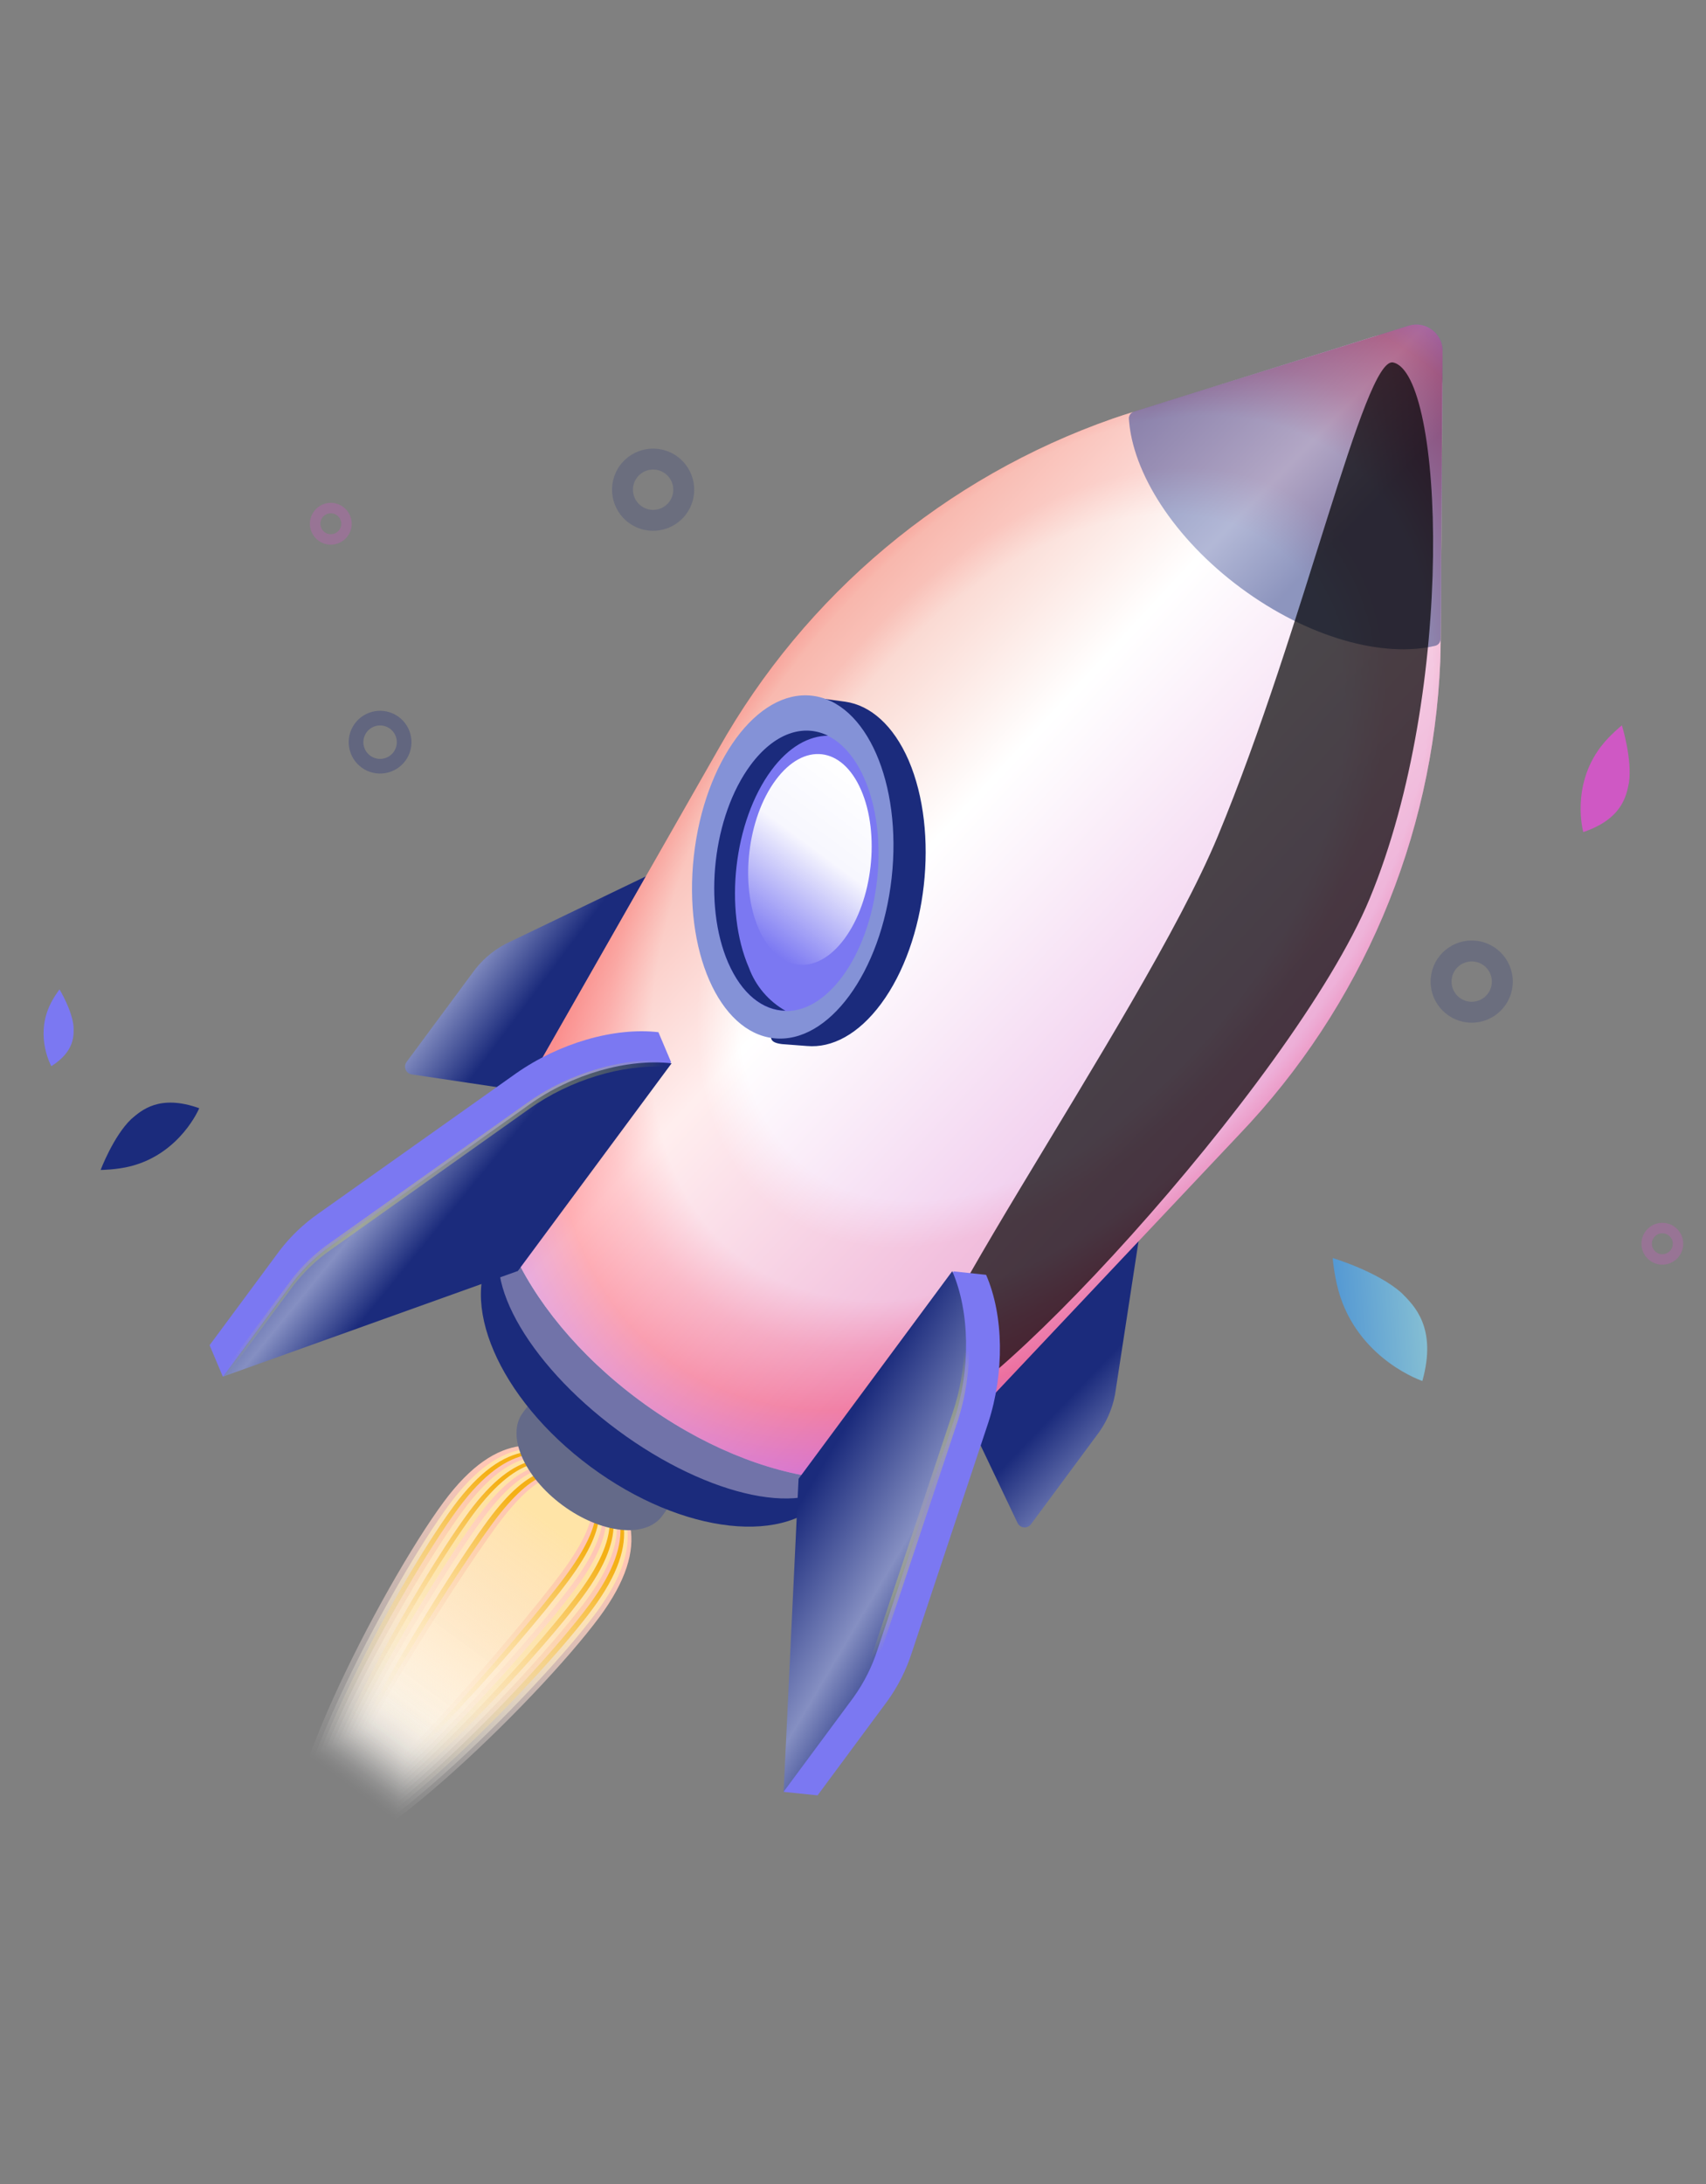 <svg width="650" height="832" viewBox="0 0 650 832" fill="none" xmlns="http://www.w3.org/2000/svg">
<rect x="0" y="0" width="650" height="832" fill="#808080" stroke="none"/>
<g clip-path="url(#clip0_31_254)">
<mask id="mask0_31_254" style="mask-type:luminance" maskUnits="userSpaceOnUse" x="-202" y="-113" width="1055" height="1059">
<path d="M852.083 330.204L253.42 -113L-202 502.164L396.663 945.368L852.083 330.204Z" fill="white"/>
</mask>
<g mask="url(#mask0_31_254)">
<path d="M355.97 513.585L387.69 580.164C388.66 582.207 391.46 582.477 392.81 580.658L417.69 547.049C421.3 542.447 423.75 537.043 424.83 531.295L434.58 467.725C436.82 454.083 426.77 443.969 409.16 441.945L355.97 513.585Z" fill="url(#paint0_linear_31_254)"/>
<path d="M229.82 420.196L156.88 409.293C154.65 408.959 153.57 406.36 154.92 404.541L179.8 370.932C183.14 366.135 187.6 362.214 192.78 359.503L250.73 331.618C263.13 325.497 275.74 332.155 282.81 348.406L229.82 420.196Z" fill="url(#paint1_linear_31_254)"/>
<path style="mix-blend-mode:screen" d="M228.4 616.014C205.02 647.592 130.48 720.499 114.13 708.391C97.77 696.282 145.64 603.791 169.1 572.112C189.67 544.32 208.08 547.446 224.36 559.498C240.63 571.55 248.97 588.222 228.4 616.014Z" fill="url(#paint2_linear_31_254)"/>
<path style="mix-blend-mode:screen" d="M227.08 614.449C204.27 645.264 131.12 717.827 115.73 706.434C100.34 695.04 148.39 603.9 171.21 573.085C191.29 545.953 208.69 548.687 224.08 560.081C239.47 571.475 247.16 587.317 227.08 614.449Z" fill="url(#paint3_linear_31_254)"/>
<path style="mix-blend-mode:screen" d="M225.79 612.902C203.54 642.955 131.66 715.239 117.06 704.428C102.46 693.617 150.64 603.791 172.88 573.738C192.48 547.267 209.06 549.671 223.69 560.501C238.32 571.331 245.38 586.431 225.79 612.902Z" fill="url(#paint4_linear_31_254)"/>
<path style="mix-blend-mode:screen" d="M224.49 611.355C202.79 640.672 132.21 712.694 118.47 702.522C104.73 692.351 152.99 603.801 174.69 574.485C193.8 548.674 209.56 550.705 223.32 560.895C237.09 571.086 243.6 585.545 224.49 611.355Z" fill="url(#paint5_linear_31_254)"/>
<path style="mix-blend-mode:screen" d="M223.22 609.783C202.06 638.363 132.78 710.124 119.9 700.592C107.02 691.059 155.43 603.842 176.59 575.263C195.21 550.113 210.13 551.794 223 561.327C235.88 570.859 241.84 584.633 223.22 609.783Z" fill="url(#paint6_linear_31_254)"/>
<path style="mix-blend-mode:screen" d="M222 608.293C201.32 636.237 133.42 707.611 121.43 698.736C109.44 689.862 157.99 603.889 178.55 576.123C196.68 551.633 210.85 552.839 222.86 561.732C234.87 570.625 240.13 583.803 222 608.293Z" fill="url(#paint7_linear_31_254)"/>
<path style="mix-blend-mode:screen" d="M220.61 606.671C200.56 633.751 133.88 704.965 122.76 696.73C111.63 688.495 160.26 603.913 180.3 576.832C197.95 553.003 211.21 553.937 222.36 562.191C233.51 570.445 238.25 582.842 220.61 606.671Z" fill="url(#paint8_linear_31_254)"/>
<path style="mix-blend-mode:screen" d="M219.32 605.124C199.83 631.443 134.4 702.402 124.17 694.825C113.93 687.248 162.68 603.936 182.16 577.617C199.31 554.449 211.78 555.027 222.04 562.623C232.3 570.219 236.47 581.956 219.32 605.124Z" fill="url(#paint9_linear_31_254)"/>
<path style="mix-blend-mode:screen" d="M218 603.558C199.06 629.14 134.94 699.813 125.6 692.894C116.25 685.975 165.03 604.104 184.04 578.42C200.71 555.912 212.35 556.116 221.72 563.054C231.09 569.992 234.66 581.05 218 603.558Z" fill="url(#paint10_linear_31_254)"/>
<path style="mix-blend-mode:screen" d="M216.71 602.012C198.33 626.831 135.51 697.243 127.03 690.964C118.55 684.684 167.53 604.025 185.9 579.205C202.07 557.358 212.88 557.213 221.38 563.512C229.89 569.81 232.88 580.164 216.71 602.012Z" fill="url(#paint11_linear_31_254)"/>
<path style="mix-blend-mode:screen" d="M215.41 600.465C197.6 624.522 136.08 694.673 128.46 689.033C120.84 683.392 170.05 604.122 187.86 580.065C203.54 558.878 213.52 558.359 221.17 564.019C228.81 569.678 231.1 579.278 215.41 600.465Z" fill="url(#paint12_linear_31_254)"/>
<path style="mix-blend-mode:screen" d="M214 599.026C196.74 622.347 136.53 692.256 129.77 687.255C123.02 682.253 172.37 604.114 189.55 580.92C204.74 560.394 213.81 559.559 220.59 564.579C227.38 569.599 229.29 578.373 214 599.026Z" fill="url(#paint13_linear_31_254)"/>
<path d="M257.93 569.645L204.95 530.424L199.31 538.045L199.16 538.248C192.84 546.784 199.59 562.519 214.27 573.386C228.95 584.254 245.94 586.099 252.26 577.563L252.41 577.36L257.93 569.645Z" fill="#646A89"/>
<path d="M344 530.488L217.15 436.573L189.24 474.272C189.11 474.45 188.99 474.603 188.86 474.78C173.82 495.104 189.89 532.764 224.99 558.748C260.09 584.732 300.74 589.189 315.85 568.79C315.98 568.612 316.09 568.459 316.22 568.282L344 530.488Z" fill="#1B2B7C"/>
<g style="mix-blend-mode:multiply" opacity="0.5">
<path d="M343.03 531.809L216.17 437.894L193.92 467.947C193.81 468.099 193.71 468.226 193.62 468.353C181.56 484.637 200.2 518.842 235.3 544.826C270.39 570.811 308.55 578.646 320.6 562.362C320.7 562.235 320.79 562.108 320.9 561.956L343.03 531.809Z" fill="#C7BCD6"/>
</g>
<path d="M472.11 432.227C518.75 383.449 546 319.333 548.75 251.905C548.84 249.059 548.89 246.227 548.91 243.408L549.54 147.415C549.63 133.863 536.5 124.148 523.56 128.197L432.01 156.863C429.3 157.689 426.61 158.566 423.93 159.493C360.22 181.78 306.82 226.533 273.73 285.366L196.21 421.308C196.04 421.536 195.87 421.765 195.7 421.994C175.63 449.1 197.08 498.995 243.63 533.459C290.19 567.923 344.14 573.85 364.21 546.744C364.38 546.515 364.55 546.287 364.72 546.058L472.11 432.227Z" fill="url(#paint14_linear_31_254)"/>
<path d="M548.86 243.37L549.62 133.718C549.67 126.94 543.1 122.08 536.64 124.105L432.01 156.863C430.84 157.2 430.05 158.34 430.13 159.554C431.45 179.984 447.26 205.086 472.81 223.999C498.34 242.9 526.97 250.719 546.85 246.003C548.04 245.721 548.88 244.591 548.86 243.37Z" fill="url(#paint15_linear_31_254)"/>
<path opacity="0.3" d="M548.86 243.37L549.62 133.718C549.67 126.94 543.1 122.08 536.64 124.105L432.01 156.863C430.84 157.2 430.05 158.34 430.13 159.554C431.45 179.984 447.26 205.086 472.81 223.999C498.34 242.9 526.97 250.719 546.85 246.003C548.04 245.721 548.88 244.591 548.86 243.37Z" fill="#1B2B7C"/>
<path style="mix-blend-mode:multiply" opacity="0.5" d="M472.11 432.227C518.75 383.449 546 319.333 548.75 251.905C548.84 249.059 548.89 246.227 548.91 243.408L549.63 133.712C549.67 126.936 543.11 122.078 536.64 124.103L432.01 156.863C429.3 157.689 426.61 158.566 423.93 159.493C360.22 181.78 306.82 226.533 273.73 285.366L196.21 421.308C196.04 421.536 195.87 421.765 195.7 421.994C175.63 449.1 197.08 498.995 243.63 533.459C290.19 567.923 344.14 573.85 364.21 546.744C364.38 546.515 364.55 546.287 364.72 546.058L472.11 432.227Z" fill="url(#paint16_radial_31_254)"/>
<path style="mix-blend-mode:color-dodge" opacity="0.7" d="M463.96 318.638C497.07 238.927 519.71 135.743 530.79 138.087C550.19 142.262 554.92 262.643 521.84 342.373C492.69 412.545 366.85 547.795 348.69 540.25C330.53 532.704 434.78 388.862 463.96 318.638Z" fill="url(#paint17_radial_31_254)"/>
<path d="M335.71 382.374C327.08 394.035 316.95 399.32 307.47 398.477L297.94 397.753C288.34 396.544 298.98 391.046 293.24 377.556C281.31 350.166 285.99 308.638 303.65 284.784C312.38 272.997 301.56 264.829 311.15 265.836L322.08 267.322C331.57 268.684 340.35 276.207 346.2 289.659C357.97 317.094 353.29 358.621 335.71 382.374Z" fill="#1B2B7C"/>
<path d="M294.78 395.52C315.59 397.83 335.71 370.49 339.72 334.456C343.73 298.421 330.11 267.337 309.29 265.027C288.48 262.718 268.36 290.057 264.36 326.092C260.35 362.127 273.97 393.211 294.78 395.52Z" fill="#8492D7"/>
<path d="M297.63 385.081C314.61 386.925 330.98 364.562 334.18 335.131C337.39 305.7 326.21 280.347 309.23 278.503C292.24 276.659 275.87 299.022 272.67 328.452C269.47 357.883 280.64 383.236 297.63 385.081Z" fill="#7B78F2"/>
<path d="M321.72 357.665C310.93 372.247 296.3 370.501 289.03 353.758C281.77 337.016 284.74 311.763 295.53 297.181C306.33 282.599 320.83 284.251 328.1 300.994C335.36 317.737 332.5 343.109 321.72 357.665Z" fill="url(#paint18_linear_31_254)"/>
<path d="M285.36 368.699C275.7 346.485 279.56 312.807 293.91 293.424C300.51 284.507 308.12 280.344 315.45 280.265C306.09 275.654 295.01 279.251 285.96 291.471C271.63 310.828 267.82 344.544 277.43 366.721C282.66 378.729 290.7 384.917 299.25 385.04C292.84 381.409 287.91 375.619 285.36 368.699Z" fill="#1B2B7C"/>
<path style="mix-blend-mode:color-dodge" d="M337.21 288.471C331.52 275.334 320.88 268.044 314.48 266.807C323.85 271.092 331.19 278.852 334.95 288.447C346.84 315.818 342.19 357.364 324.53 381.219C315.35 393.616 303.18 398.213 293.16 396.456C302.87 399.277 316.29 395.374 326.77 381.224C344.43 357.369 349.11 315.841 337.21 288.471Z" fill="url(#paint19_radial_31_254)"/>
<path d="M192.28 472.237L84.89 524.405L79.86 512.458L106.51 476.461C110.68 471.001 115.68 466.222 121.32 462.296L196.62 408.909C212.98 397.427 233.98 391.264 250.86 393.217L255.71 404.672L192.28 472.237Z" fill="url(#paint20_linear_31_254)"/>
<path d="M197.31 484.183L84.94 524.442L111.59 488.445C115.77 482.98 120.77 478.206 126.43 474.299L201.67 420.786C217.9 409.21 239.01 403.166 255.88 405.075L197.31 484.183Z" fill="url(#paint21_linear_31_254)"/>
<path d="M111.62 489.956C115.79 484.491 120.79 479.717 126.45 475.809L201.7 422.385C217.17 411.377 237.15 405.365 253.62 406.474L255.2 404.34C238.35 402.405 217.19 408.526 200.99 420.051L125.74 473.475C120.09 477.389 115.09 482.169 110.93 487.64L84.28 523.638L87.56 522.447L111.62 489.956Z" fill="url(#paint22_radial_31_254)"/>
<path d="M317.18 564.704L298.61 682.622L311.5 683.95L338.15 647.953C342.16 642.366 345.27 636.192 347.38 629.651L376.51 542.083C382.71 523.08 382.48 501.198 375.71 485.647L363.31 484.335L317.18 564.704Z" fill="url(#paint23_linear_31_254)"/>
<path d="M304.26 563.358L298.56 682.585L325.21 646.587C329.21 641.001 332.32 634.819 334.4 628.267L363.62 540.686C369.83 521.683 369.57 499.826 362.82 484.25L304.26 563.358Z" fill="url(#paint24_linear_31_254)"/>
<path d="M335.67 629.163L364.82 541.569C371.02 522.567 370.74 500.691 363.99 485.114L363.62 485.622C368.91 502.793 368.68 521.194 362.96 538.231L333.81 625.78C331.72 632.33 328.61 638.512 324.61 644.1L300.05 677.278L299.76 683.513L326.42 647.49C330.43 641.894 333.55 635.712 335.67 629.163Z" fill="url(#paint25_radial_31_254)"/>
</g>
<path d="M620.65 298.148C619.68 302.959 618.21 311.931 603.24 316.981C603.24 316.981 598.41 299.649 609.89 284.503C613.27 280.053 617.95 276.334 617.95 276.334C617.95 276.334 621.96 289.093 620.65 298.148Z" fill="#CF58C4"/>
<path d="M49.987 426.327C53.812 423.052 60.674 416.726 75.91 422.178C75.91 422.178 68.83 439.285 49.997 444.222C44.464 445.672 38.341 445.698 38.341 445.698C38.341 445.698 43.202 432.822 49.987 426.327Z" fill="#1B2B7C"/>
<path d="M28.004 390.895C28.146 394.231 28.635 400.399 19.562 406.17C19.562 406.17 13.548 395.503 18.677 383.627C20.184 380.137 22.675 376.918 22.675 376.918C22.675 376.918 27.394 384.699 28.004 390.895Z" fill="#7B78F2"/>
<g opacity="0.65">
<path d="M534.12 492.653C538.75 497.34 547.63 505.706 541.93 526.095C541.93 526.095 518.96 518.435 510.77 494.324C508.37 487.24 507.77 479.254 507.77 479.254C507.77 479.254 525.02 484.403 534.12 492.653Z" fill="url(#paint26_linear_31_254)"/>
</g>
<path opacity="0.3" fill-rule="evenodd" clip-rule="evenodd" d="M139.3 279.546C141.06 276.497 144.95 275.452 148 277.213C151.05 278.973 152.1 282.872 150.34 285.922C148.58 288.971 144.68 290.016 141.63 288.255C138.58 286.495 137.53 282.596 139.3 279.546ZM134.46 276.757C137.76 271.04 145.08 269.081 150.79 272.382C156.51 275.683 158.47 282.993 155.17 288.711C151.87 294.428 144.56 296.387 138.84 293.086C133.12 289.785 131.16 282.474 134.46 276.757Z" fill="#1B2B7C"/>
<path opacity="0.2" fill-rule="evenodd" clip-rule="evenodd" d="M242.19 182.715C244.31 179.04 249.01 177.781 252.68 179.903C256.36 182.024 257.62 186.723 255.5 190.397C253.37 194.072 248.68 195.331 245 193.209C241.33 191.088 240.07 186.389 242.19 182.715ZM235.29 178.73C239.61 171.244 249.18 168.679 256.67 173.001C264.15 177.323 266.72 186.896 262.4 194.382C258.07 201.868 248.5 204.433 241.02 200.111C233.53 195.789 230.97 186.216 235.29 178.73Z" fill="#1B2B7C"/>
<path opacity="0.3" fill-rule="evenodd" clip-rule="evenodd" d="M122.59 197.533C123.69 195.627 126.12 194.974 128.03 196.074C129.94 197.175 130.59 199.612 129.49 201.517C128.39 203.423 125.95 204.076 124.05 202.976C122.14 201.876 121.49 199.439 122.59 197.533ZM119.14 195.541C121.34 191.729 126.21 190.423 130.02 192.624C133.83 194.824 135.14 199.698 132.94 203.51C130.74 207.321 125.86 208.627 122.05 206.427C118.24 204.226 116.94 199.352 119.14 195.541Z" fill="#CF58C4"/>
<path opacity="0.2" fill-rule="evenodd" clip-rule="evenodd" d="M560.73 381.627C556.49 381.627 553.05 378.188 553.05 373.945C553.05 369.702 556.49 366.262 560.73 366.262C564.97 366.262 568.41 369.702 568.41 373.945C568.41 378.188 564.97 381.627 560.73 381.627ZM560.73 389.596C552.09 389.596 545.08 382.589 545.08 373.945C545.08 365.3 552.09 358.293 560.73 358.293C569.38 358.293 576.38 365.3 576.38 373.945C576.38 382.589 569.38 389.596 560.73 389.596Z" fill="#1B2B7C"/>
<path opacity="0.3" fill-rule="evenodd" clip-rule="evenodd" d="M633.36 477.796C631.16 477.796 629.38 476.012 629.38 473.812C629.38 471.611 631.16 469.827 633.36 469.827C635.57 469.827 637.35 471.611 637.35 473.812C637.35 476.012 635.57 477.796 633.36 477.796ZM633.36 481.781C628.96 481.781 625.4 478.213 625.4 473.812C625.4 469.41 628.96 465.842 633.36 465.842C637.77 465.842 641.33 469.41 641.33 473.812C641.33 478.213 637.77 481.781 633.36 481.781Z" fill="#CF58C4"/>
</g>
<defs>
<linearGradient id="paint0_linear_31_254" x1="409.99" y1="529.882" x2="438.7" y2="557.41" gradientUnits="userSpaceOnUse">
<stop stop-color="#1B2B7C"/>
<stop offset="0.854" stop-color="#858FC2"/>
<stop offset="1" stop-color="#1B2B7C"/>
</linearGradient>
<linearGradient id="paint1_linear_31_254" x1="167.99" y1="316.882" x2="246.15" y2="375.259" gradientUnits="userSpaceOnUse">
<stop stop-color="#1B2B7C"/>
<stop offset="0.411" stop-color="#858FC2"/>
<stop offset="0.672" stop-color="#1B2B7C"/>
</linearGradient>
<linearGradient id="paint2_linear_31_254" x1="210.22" y1="578.628" x2="133.96" y2="681.641" gradientUnits="userSpaceOnUse">
<stop stop-color="#FFC6B5"/>
<stop offset="1" stop-color="white" stop-opacity="0"/>
</linearGradient>
<linearGradient id="paint3_linear_31_254" x1="210.2" y1="578.893" x2="135.24" y2="680.149" gradientUnits="userSpaceOnUse">
<stop stop-color="#FFE4A7"/>
<stop offset="1" stop-color="white" stop-opacity="0"/>
</linearGradient>
<linearGradient id="paint4_linear_31_254" x1="210" y1="578.977" x2="136.26" y2="678.58" gradientUnits="userSpaceOnUse">
<stop stop-color="#F4B016"/>
<stop offset="1" stop-color="white" stop-opacity="0"/>
</linearGradient>
<linearGradient id="paint5_linear_31_254" x1="209.87" y1="579.089" x2="137.33" y2="677.075" gradientUnits="userSpaceOnUse">
<stop stop-color="#FFC6B5"/>
<stop offset="1" stop-color="white" stop-opacity="0"/>
</linearGradient>
<linearGradient id="paint6_linear_31_254" x1="209.79" y1="579.225" x2="138.46" y2="675.577" gradientUnits="userSpaceOnUse">
<stop stop-color="#FFE4A7"/>
<stop offset="1" stop-color="white" stop-opacity="0"/>
</linearGradient>
<linearGradient id="paint7_linear_31_254" x1="209.85" y1="579.33" x2="139.67" y2="674.117" gradientUnits="userSpaceOnUse">
<stop stop-color="#F4B016"/>
<stop offset="1" stop-color="white" stop-opacity="0"/>
</linearGradient>
<linearGradient id="paint8_linear_31_254" x1="209.58" y1="579.47" x2="140.67" y2="672.553" gradientUnits="userSpaceOnUse">
<stop stop-color="#FFE4A7"/>
<stop offset="1" stop-color="white" stop-opacity="0"/>
</linearGradient>
<linearGradient id="paint9_linear_31_254" x1="209.48" y1="579.601" x2="141.77" y2="671.067" gradientUnits="userSpaceOnUse">
<stop stop-color="#FFC6B5"/>
<stop offset="1" stop-color="white" stop-opacity="0"/>
</linearGradient>
<linearGradient id="paint10_linear_31_254" x1="209.39" y1="579.728" x2="142.88" y2="669.559" gradientUnits="userSpaceOnUse">
<stop stop-color="#FFE4A7"/>
<stop offset="1" stop-color="white" stop-opacity="0"/>
</linearGradient>
<linearGradient id="paint11_linear_31_254" x1="209.27" y1="579.878" x2="143.99" y2="668.057" gradientUnits="userSpaceOnUse">
<stop stop-color="#F4B016"/>
<stop offset="1" stop-color="white" stop-opacity="0"/>
</linearGradient>
<linearGradient id="paint12_linear_31_254" x1="209.23" y1="580.043" x2="145.16" y2="666.587" gradientUnits="userSpaceOnUse">
<stop stop-color="#FFC6B5"/>
<stop offset="1" stop-color="white" stop-opacity="0"/>
</linearGradient>
<linearGradient id="paint13_linear_31_254" x1="208.93" y1="580.329" x2="146.1" y2="665.204" gradientUnits="userSpaceOnUse">
<stop stop-color="#FFE4A7"/>
<stop offset="1" stop-color="white" stop-opacity="0"/>
</linearGradient>
<linearGradient id="paint14_linear_31_254" x1="274.95" y1="280.083" x2="486.54" y2="476.617" gradientUnits="userSpaceOnUse">
<stop stop-color="#F08F7A"/>
<stop offset="0.302" stop-color="white"/>
<stop offset="1" stop-color="#CF58C4"/>
</linearGradient>
<linearGradient id="paint15_linear_31_254" x1="461.99" y1="132.882" x2="552.49" y2="220.882" gradientUnits="userSpaceOnUse">
<stop stop-color="#1B2B7C"/>
<stop offset="0.411" stop-color="#858FC2"/>
<stop offset="0.672" stop-color="#1B2B7C"/>
</linearGradient>
<radialGradient id="paint16_radial_31_254" cx="0" cy="0" r="1" gradientUnits="userSpaceOnUse" gradientTransform="translate(396.71 326.685) rotate(36.513) scale(175.217 280.427)">
<stop offset="0.53" stop-color="white"/>
<stop offset="0.6" stop-color="#FFDEDE"/>
<stop offset="0.68" stop-color="#FFDEDE"/>
<stop offset="0.76" stop-color="#FF9AA0"/>
<stop offset="0.85" stop-color="#FF6570"/>
<stop offset="0.95" stop-color="#CF58C4"/>
<stop offset="1" stop-color="#CF58C4"/>
</radialGradient>
<radialGradient id="paint17_radial_31_254" cx="0" cy="0" r="1" gradientUnits="userSpaceOnUse" gradientTransform="translate(383.5 674.813) rotate(-158.746) scale(47.782 209.373)">
<stop stop-color="#972A74"/>
<stop offset="0.02" stop-color="#8C276C"/>
<stop offset="0.11" stop-color="#671D4F"/>
<stop offset="0.21" stop-color="#471437"/>
<stop offset="0.32" stop-color="#2D0D23"/>
<stop offset="0.43" stop-color="#190713"/>
<stop offset="0.57" stop-color="#0B0308"/>
<stop offset="0.73" stop-color="#020102"/>
<stop offset="1"/>
</radialGradient>
<linearGradient id="paint18_linear_31_254" x1="330.5" y1="297.877" x2="286.75" y2="356.97" gradientUnits="userSpaceOnUse">
<stop stop-color="white"/>
<stop offset="0.443" stop-color="white" stop-opacity="0.938"/>
<stop offset="1" stop-color="white" stop-opacity="0"/>
</linearGradient>
<radialGradient id="paint19_radial_31_254" cx="0" cy="0" r="1" gradientUnits="userSpaceOnUse" gradientTransform="translate(-3837.96 12237.9) rotate(36.513) scale(1239.49 1888.94)">
<stop stop-color="#EEEEEE"/>
<stop offset="1" stop-opacity="0"/>
</radialGradient>
<linearGradient id="paint20_linear_31_254" x1="198.72" y1="481.646" x2="136.67" y2="435.713" gradientUnits="userSpaceOnUse">
<stop stop-color="#7B78F2"/>
<stop offset="1" stop-color="#7B78F2"/>
</linearGradient>
<linearGradient id="paint21_linear_31_254" x1="132.99" y1="413.382" x2="203.03" y2="470.618" gradientUnits="userSpaceOnUse">
<stop stop-color="#1B2B7C"/>
<stop offset="0.411" stop-color="#858FC2"/>
<stop offset="0.672" stop-color="#1B2B7C"/>
</linearGradient>
<radialGradient id="paint22_radial_31_254" cx="0" cy="0" r="1" gradientUnits="userSpaceOnUse" gradientTransform="translate(169.74 463.989) rotate(137.184) scale(108.723 36.532)">
<stop stop-color="#7B78F2"/>
<stop offset="1" stop-color="#FAFF00" stop-opacity="0"/>
</radialGradient>
<linearGradient id="paint23_linear_31_254" x1="368.32" y1="607.205" x2="306.33" y2="561.309" gradientUnits="userSpaceOnUse">
<stop stop-color="#7B78F2"/>
<stop offset="1" stop-color="#7B78F2"/>
</linearGradient>
<linearGradient id="paint24_linear_31_254" x1="309.93" y1="564.013" x2="397.96" y2="616.092" gradientUnits="userSpaceOnUse">
<stop stop-color="#1B2B7C"/>
<stop offset="0.411" stop-color="#858FC2"/>
<stop offset="0.672" stop-color="#1B2B7C"/>
</linearGradient>
<radialGradient id="paint25_radial_31_254" cx="0" cy="0" r="1" gradientUnits="userSpaceOnUse" gradientTransform="translate(331.87 584.313) rotate(137.184) scale(108.775 36.55)">
<stop stop-color="#7B78F2"/>
<stop offset="1" stop-color="#FAFF00" stop-opacity="0"/>
</radialGradient>
<linearGradient id="paint26_linear_31_254" x1="542.9" y1="501.363" x2="509.47" y2="503.756" gradientUnits="userSpaceOnUse">
<stop stop-color="#87DFFF"/>
<stop offset="1" stop-color="#3CA5FF"/>
</linearGradient>
<clipPath id="clip0_31_254">
<rect width="650" height="832" fill="white"/>
</clipPath>
</defs>
</svg>
